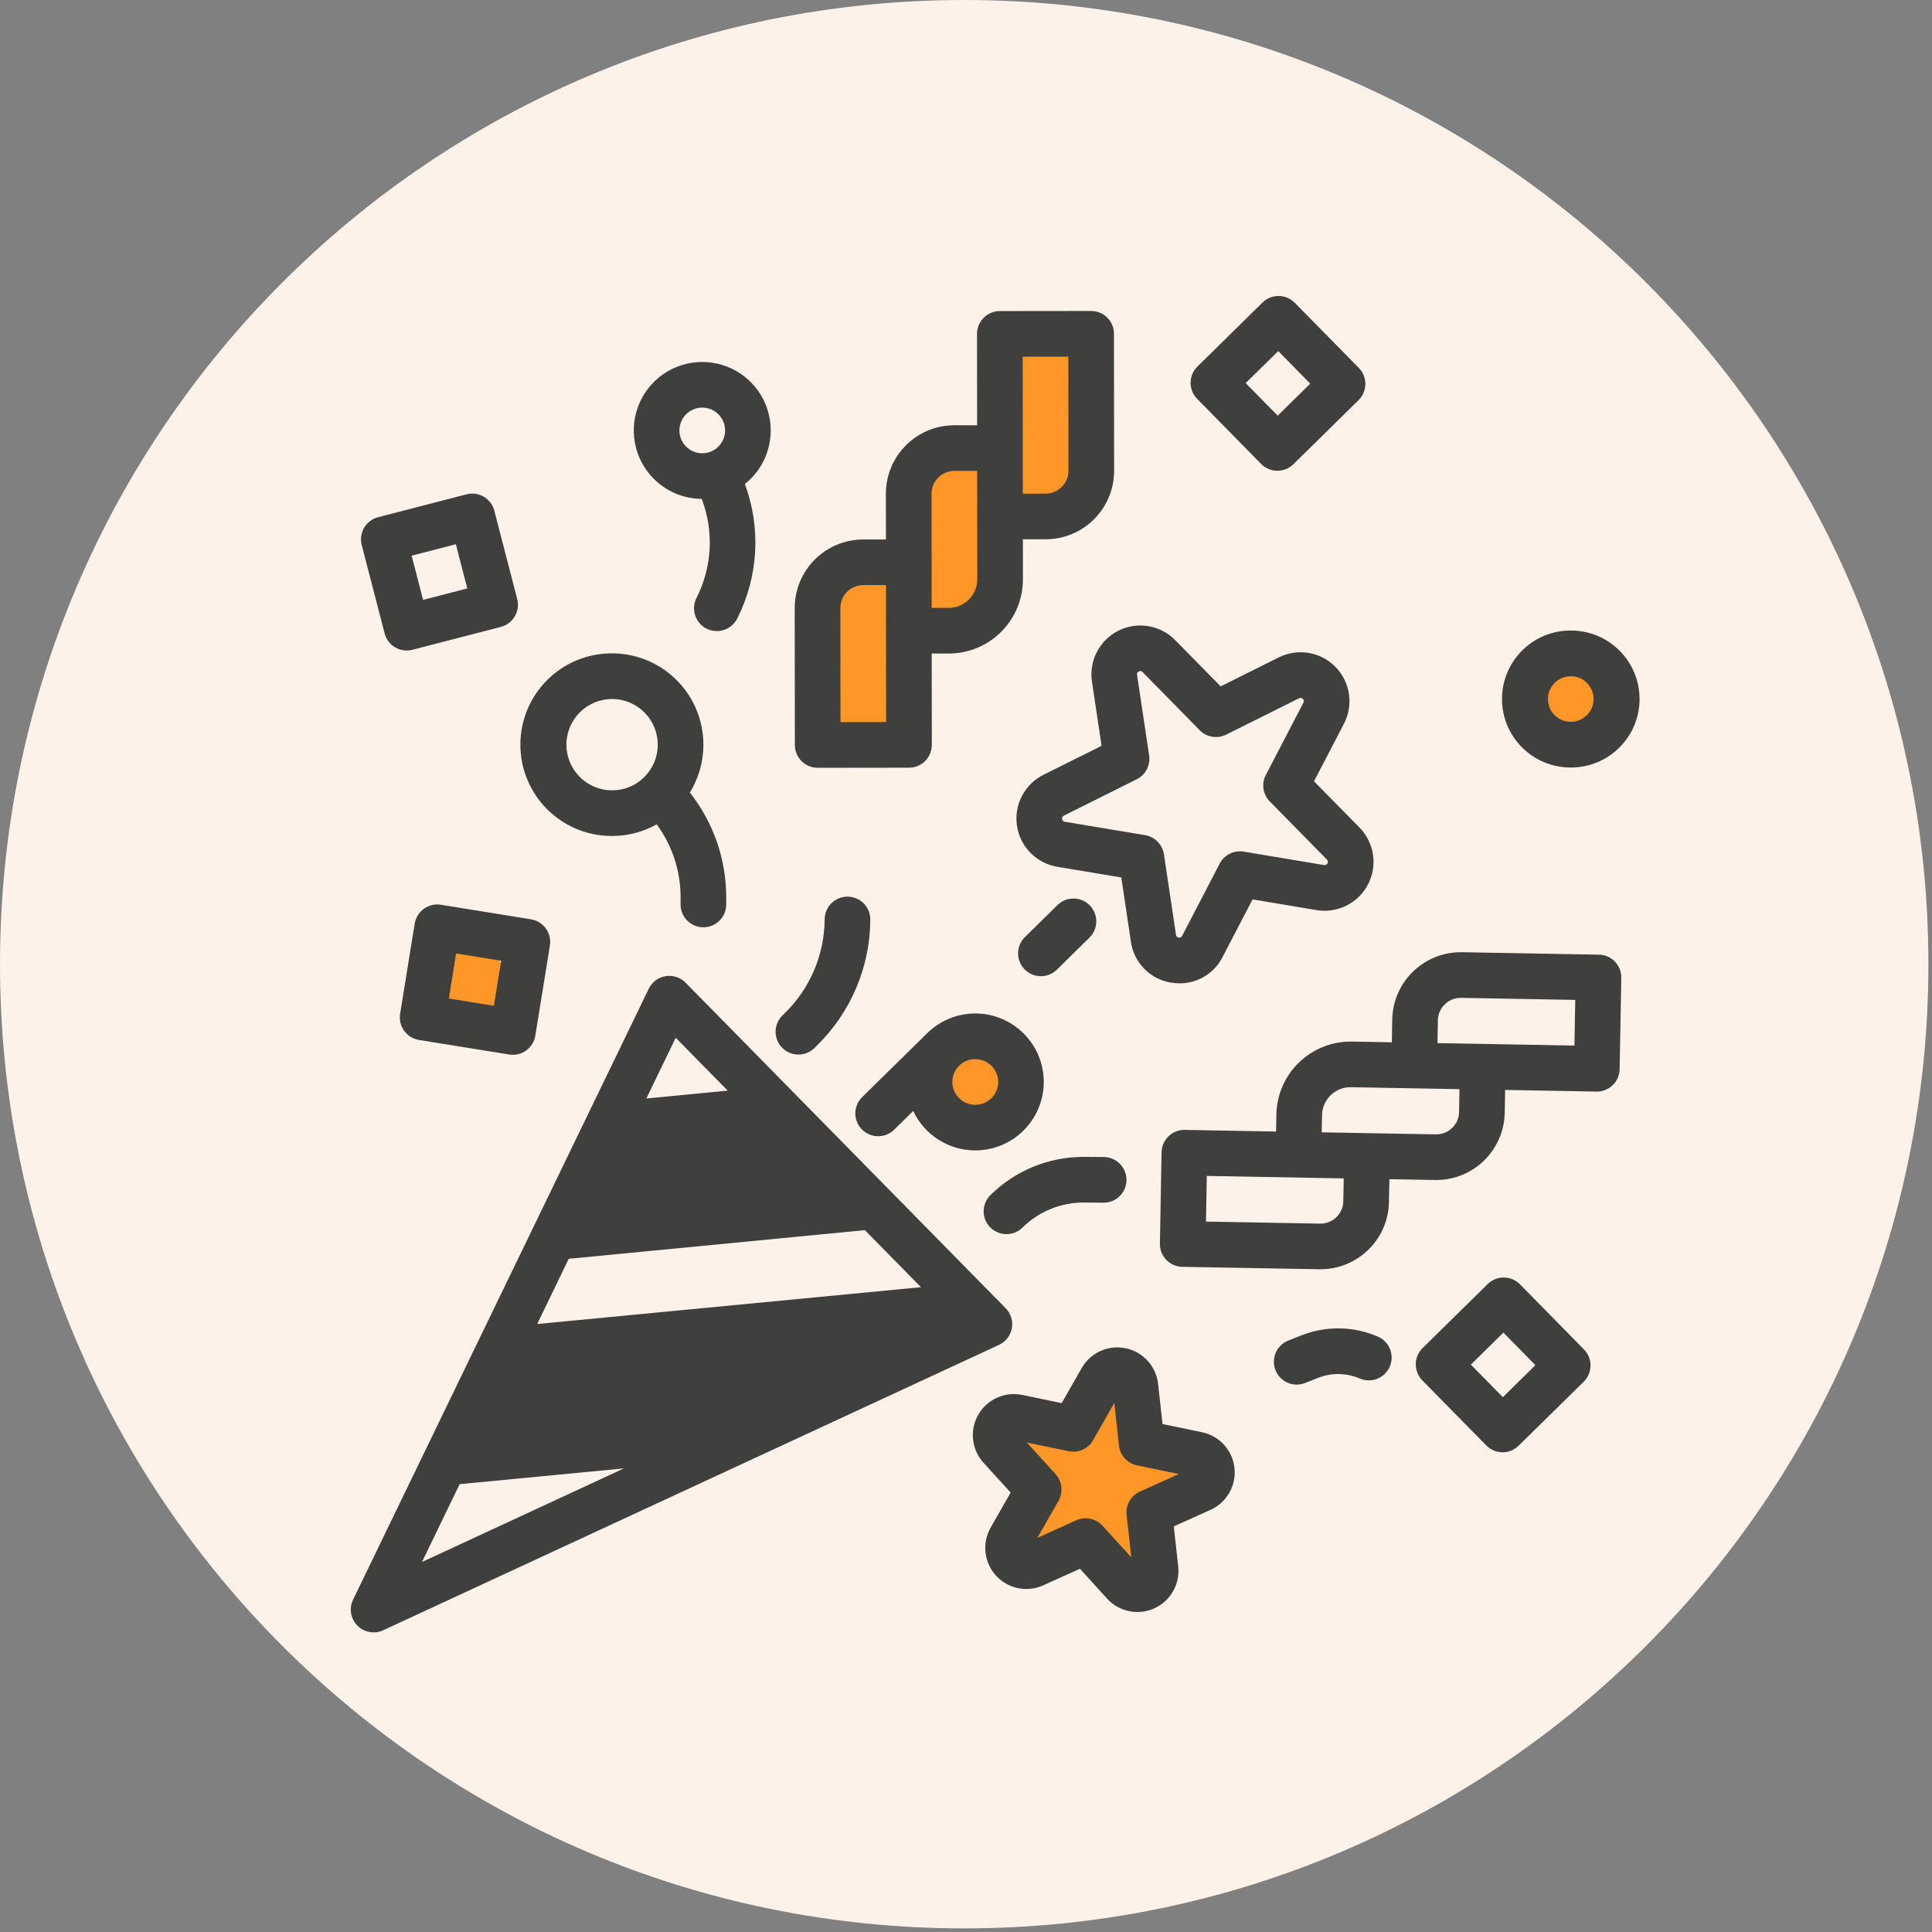 <?xml version="1.0" encoding="UTF-8"?>
<svg xmlns="http://www.w3.org/2000/svg" xmlns:xlink="http://www.w3.org/1999/xlink" width="385" zoomAndPan="magnify" viewBox="0 0 288.75 288.75" height="385" preserveAspectRatio="xMidYMid meet" version="1.0">
  <rect x="0" y="0" width="288.75" height="288.75" fill="#808080" stroke="none"/>
  <defs>
    <clipPath id="f667c65867">
      <path d="M 0 0 L 288.211 0 L 288.211 288.211 L 0 288.211 Z M 0 0 " clip-rule="nonzero"></path>
    </clipPath>
    <clipPath id="7ec8822b32">
      <path d="M 144.105 0 C 64.52 0 0 64.52 0 144.105 C 0 223.691 64.52 288.211 144.105 288.211 C 223.691 288.211 288.211 223.691 288.211 144.105 C 288.211 64.52 223.691 0 144.105 0 Z M 144.105 0 " clip-rule="nonzero"></path>
    </clipPath>
    <clipPath id="111d07b3e1">
      <path d="M 87.543 167.488 L 126.312 167.488 L 126.312 183.895 L 87.543 183.895 Z M 87.543 167.488 " clip-rule="nonzero"></path>
    </clipPath>
    <clipPath id="0bd632c270">
      <path d="M 88.352 176.551 C 94.348 169.656 95.621 168.758 97.047 168.684 C 98.469 168.684 100.719 169.582 101.691 170.707 C 102.516 171.68 102.816 173.555 102.816 174.754 C 102.891 175.801 102.59 176.777 102.141 177.602 C 101.691 178.5 100.941 179.473 100.043 179.922 C 99.145 180.297 97.797 180.375 96.895 180.223 C 96.223 180.074 95.547 179.773 95.098 179.176 C 94.348 178.352 93.301 176.477 93.672 175.277 C 94.199 173.855 97.121 172.207 99.445 171.68 C 102.441 171.008 109.184 171.23 110.609 173.031 C 111.656 174.379 111.133 178.426 109.859 179.324 C 108.211 180.598 101.242 179.398 99.816 177.527 C 98.543 175.801 99.445 170.93 100.566 169.281 C 101.391 168.16 102.742 167.934 104.391 167.633 C 106.711 167.262 110.984 167.711 113.531 168.234 C 115.48 168.609 116.977 168.984 118.402 169.883 C 119.824 170.707 121.324 171.832 121.926 173.254 C 122.598 174.902 122.598 178.051 121.773 179.473 C 121.023 180.598 119.676 180.973 117.879 181.574 C 114.656 182.621 107.086 183.297 103.266 183.594 C 100.867 183.746 99.07 183.969 97.496 183.746 C 96.223 183.52 95.023 183.297 94.273 182.473 C 93.375 181.574 92.551 179.551 92.625 178.273 C 92.699 177.152 93.148 176.176 94.273 175.277 C 96.52 173.406 105.289 171.531 108.66 171.008 C 110.457 170.781 111.133 170.855 112.855 171.008 C 115.629 171.305 121.324 171.758 123.574 173.18 C 124.996 174.078 126.047 175.504 126.27 176.777 C 126.422 178.051 125.598 180.074 124.773 180.973 C 124.098 181.723 122.898 182.172 122 182.246 C 121.023 182.32 119.824 182.172 119 181.574 C 118.027 180.824 116.828 179.023 116.754 177.676 C 116.68 176.402 117.578 174.453 118.703 173.629 C 119.75 172.879 121.848 172.582 123.121 172.953 C 124.32 173.406 125.82 174.977 126.121 176.254 C 126.496 177.527 125.969 179.625 125.145 180.598 C 124.246 181.648 122.598 182.098 120.949 182.246 C 118.703 182.398 115.105 180.672 112.855 180.449 C 111.133 180.297 110.16 180.297 108.438 180.598 C 105.59 181.047 99.742 183.672 97.496 183.746 C 96.445 183.746 95.848 183.52 95.246 183.145 C 94.574 182.848 93.898 182.32 93.449 181.648 C 93 180.824 92.625 179.25 92.625 178.273 C 92.699 177.527 93 176.777 93.449 176.102 C 94.125 175.352 94.949 174.754 96.297 174.152 C 99.07 173.105 106.336 172.129 109.859 172.281 C 112.184 172.43 115.105 172.805 115.48 173.777 C 115.855 174.68 114.43 177.078 113.082 177.75 C 111.207 178.574 105.363 178.051 104.312 176.477 C 103.34 175.129 104.539 170.633 105.738 169.883 C 106.711 169.207 108.586 170.258 110.008 170.781 C 111.508 171.383 113.531 172.055 114.504 173.328 C 115.48 174.602 116.453 176.852 115.93 178.199 C 115.328 179.773 112.332 181.422 109.785 181.945 C 106.562 182.621 98.02 181.648 97.719 180.375 C 97.422 179.473 102.293 176.402 102.441 176.551 C 102.59 176.703 101.168 179.324 100.043 179.922 C 98.918 180.449 96.895 180.223 95.922 179.773 C 95.246 179.551 94.723 179.023 94.348 178.352 C 93.898 177.602 93.223 175.727 93.672 175.277 C 94.348 174.68 99.219 175.578 99.52 176.625 C 99.895 177.824 95.996 181.574 94.199 182.621 C 92.926 183.297 91.426 183.594 90.301 183.223 C 89.176 182.848 87.902 181.496 87.605 180.375 C 87.305 179.25 88.352 176.551 88.352 176.551 " clip-rule="nonzero"></path>
    </clipPath>
    <clipPath id="b1c07d9740">
      <path d="M 68.656 196 L 138.59 196 L 138.59 217.906 L 68.656 217.906 Z M 68.656 196 " clip-rule="nonzero"></path>
    </clipPath>
    <clipPath id="e3f6be51c3">
      <path d="M 70.07 210.496 C 77.336 204.129 78.312 203.305 80.336 202.703 C 83.48 201.879 89.102 202.93 93.449 202.48 C 97.945 201.953 102.066 200.156 106.938 199.633 C 112.48 199.031 120.199 200.457 124.996 199.48 C 128.367 198.734 131.141 196.109 133.238 196.035 C 134.59 195.961 135.785 196.41 136.613 197.008 C 137.285 197.457 137.734 198.133 138.035 198.809 C 138.336 199.48 138.559 200.23 138.484 201.055 C 138.41 202.031 138.109 203.305 137.137 204.203 C 135.414 205.926 130.992 207.051 127.02 208.098 C 121.773 209.598 114.055 210.121 108.211 211.398 C 102.965 212.52 98.32 214.32 93.523 215.219 C 89.027 216.043 83.184 217.09 80.262 216.793 C 78.762 216.641 77.789 216.344 76.965 215.668 C 76.062 214.918 75.391 213.57 75.238 212.594 C 75.016 211.77 75.09 211.023 75.391 210.273 C 75.84 209.297 76.363 208.25 77.637 207.574 C 80.336 206.152 87.754 206.977 92.473 206 C 97.047 205.102 101.766 202.855 105.512 202.18 C 108.359 201.582 111.059 201.055 113.156 201.43 C 114.73 201.73 116.379 202.406 117.203 203.527 C 117.953 204.652 118.102 206.824 117.727 208.098 C 117.43 209.074 116.605 209.973 115.703 210.496 C 114.879 210.945 113.758 211.32 112.707 211.172 C 111.434 210.945 109.559 209.824 108.887 208.625 C 108.285 207.5 108.211 205.25 108.809 204.055 C 109.484 202.855 111.285 201.656 112.633 201.504 C 113.906 201.355 116.004 202.105 116.828 203.152 C 117.727 204.129 118.254 206.301 117.879 207.574 C 117.578 208.848 116.078 210.273 114.805 210.945 C 113.383 211.621 111.656 210.945 109.484 211.398 C 105.961 211.996 99.816 214.469 95.695 215.441 C 92.473 216.117 89.852 216.566 87.004 216.793 C 84.305 217.016 80.859 217.09 79.062 216.641 C 78.086 216.418 77.488 216.117 76.965 215.668 C 76.363 215.145 75.84 214.469 75.539 213.719 C 75.238 213.047 75.09 212.145 75.164 211.398 C 75.238 210.648 75.465 209.824 75.914 209.148 C 76.512 208.398 77.336 207.648 78.762 207.125 C 81.535 206 87.23 206.152 92.773 205.25 C 100.941 203.828 115.406 200.832 122.824 198.957 C 127.246 197.91 130.766 196.035 133.238 196.035 C 134.664 196.035 135.785 196.41 136.613 197.008 C 137.285 197.457 137.809 197.984 138.035 198.809 C 138.41 199.93 138.336 202.254 137.887 203.305 C 137.512 204.055 136.312 205.027 136.238 204.953 C 136.238 204.953 137.137 203.977 136.984 203.902 C 136.688 203.453 130.766 207.5 126.719 208.398 C 121.625 209.523 113.98 208.324 108.359 208.922 C 103.488 209.449 99.293 211.172 94.797 211.547 C 90.453 211.996 85.207 210.199 81.91 211.398 C 79.211 212.371 77.488 215.668 75.766 216.719 C 74.715 217.316 73.891 217.766 72.992 217.84 C 72.016 217.84 70.816 217.316 70.145 216.793 C 69.621 216.418 69.246 215.816 69.02 215.219 C 68.719 214.543 68.57 213.871 68.719 213.195 C 68.871 212.371 70.07 210.496 70.07 210.496 " clip-rule="nonzero"></path>
    </clipPath>
    <clipPath id="c8487e8af2">
      <path d="M 123.902 84.734 L 133.148 84.734 L 133.148 110.086 L 123.902 110.086 Z M 123.902 84.734 " clip-rule="nonzero"></path>
    </clipPath>
    <clipPath id="79e41b046f">
      <path d="M 133.016 88.953 C 133.09 106.938 132.941 107.613 132.34 108.285 C 131.816 109.035 130.84 109.711 130.016 109.934 C 129.117 110.16 127.992 110.086 127.168 109.785 C 126.27 109.41 125.445 108.66 124.996 107.91 C 124.473 107.16 124.172 106.039 124.32 105.137 C 124.547 103.941 125.598 102.215 126.719 101.617 C 127.77 101.016 129.867 101.168 130.918 101.617 C 131.816 101.992 132.566 102.816 132.863 103.715 C 133.312 104.84 133.164 106.863 132.641 107.91 C 132.191 108.734 131.289 109.41 130.465 109.785 C 129.641 110.086 128.445 110.16 127.617 109.934 C 126.719 109.711 125.746 109.035 125.223 108.285 C 124.695 107.613 124.547 106.938 124.32 105.59 C 123.797 102.215 123.648 89.926 125.07 86.93 C 125.672 85.805 126.422 85.281 127.32 84.98 C 128.219 84.68 129.492 84.758 130.316 84.98 C 130.992 85.207 131.516 85.582 131.965 86.105 C 132.488 86.781 133.016 88.953 133.016 88.953 " clip-rule="nonzero"></path>
    </clipPath>
    <clipPath id="c7253cea31">
      <path d="M 136 68.691 L 151.367 68.691 L 151.367 93.219 L 136 93.219 Z M 136 68.691 " clip-rule="nonzero"></path>
    </clipPath>
    <clipPath id="ee75ef8dc3">
      <path d="M 147.926 72.918 C 147.852 86.703 146.43 90 146.652 90.152 C 146.801 90.227 147.625 88.727 147.703 88.727 C 147.777 88.801 146.652 91.727 145.68 92.398 C 144.855 93.074 143.582 93.301 142.531 93.148 C 141.559 93 140.582 92.473 139.758 91.574 C 138.484 90.152 137.285 86.555 136.688 84.383 C 136.238 82.809 136.012 81.609 136.012 80.035 C 136.012 78.16 135.938 75.688 136.762 73.965 C 137.586 72.316 139.16 70.367 140.809 69.844 C 142.531 69.32 145.527 70.145 146.879 71.191 C 148.152 72.168 148.527 73.664 149.125 75.539 C 150.176 78.688 151.75 85.879 151.223 88.578 C 150.926 89.926 150.102 90.75 149.352 91.426 C 148.75 91.949 148 92.176 147.254 92.25 C 146.277 92.398 144.777 92.023 143.879 91.574 C 143.207 91.199 142.605 90.676 142.305 89.852 C 141.934 88.727 141.855 86.105 142.457 84.98 C 142.906 84.008 143.953 83.406 144.855 83.031 C 145.754 82.734 146.953 82.582 147.926 82.957 C 149.051 83.406 150.625 84.98 151.074 86.105 C 151.523 87.078 151.375 88.277 151 89.176 C 150.699 90.078 149.949 91.051 149.125 91.574 C 148.301 92.102 147.102 92.398 146.129 92.324 C 145.152 92.25 144.031 91.875 143.355 91.125 C 142.457 90.227 141.559 88.203 141.781 86.93 C 141.934 85.582 143.281 83.855 144.406 83.258 C 145.23 82.734 146.43 82.656 147.402 82.809 C 148.375 83.031 149.426 83.48 150.102 84.305 C 150.848 85.281 151.074 88.727 151.148 88.652 C 151.223 88.652 150.625 85.207 150.699 85.207 C 150.773 85.133 151.375 86.555 151.297 87.379 C 151.297 88.352 150.848 89.777 150.176 90.602 C 149.5 91.426 148.301 92.102 147.254 92.25 C 146.203 92.473 144.855 92.176 143.879 91.574 C 142.832 90.824 142.082 89.477 141.48 87.754 C 140.434 85.207 138.559 78.086 139.684 77.188 C 140.508 76.59 143.879 78.238 145.23 79.809 C 146.879 81.758 147.852 86.555 147.703 88.727 C 147.625 90 147.254 90.977 146.504 91.727 C 145.68 92.551 143.73 93.223 142.605 93.148 C 141.559 93.074 140.434 92.324 139.758 91.574 C 139.16 90.824 138.859 90 138.711 88.578 C 138.262 85.207 138.633 73.816 139.984 70.969 C 140.582 69.844 141.406 69.32 142.23 69.02 C 143.129 68.645 144.328 68.645 145.23 69.02 C 146.129 69.32 147.027 70.219 147.477 70.969 C 147.852 71.566 147.926 72.918 147.926 72.918 " clip-rule="nonzero"></path>
    </clipPath>
    <clipPath id="b31fc9755a">
      <path d="M 149.328 49.074 L 161.961 49.074 L 161.961 75.496 L 149.328 75.496 Z M 149.328 49.074 " clip-rule="nonzero"></path>
    </clipPath>
    <clipPath id="65ef1ee2f2">
      <path d="M 161.566 55.605 C 161.266 66.695 162.016 68.047 161.863 69.469 C 161.715 70.895 161.113 72.469 160.367 73.441 C 159.766 74.191 158.941 74.789 158.043 75.09 C 156.844 75.465 154.969 75.465 153.773 75.09 C 152.797 74.789 152.047 74.191 151.449 73.441 C 150.699 72.469 149.949 70.742 149.949 69.469 C 149.875 68.27 150.551 66.773 151.074 65.871 C 151.449 65.273 151.824 64.898 152.496 64.523 C 153.398 64.074 155.121 63.551 156.168 63.477 C 156.918 63.477 157.367 63.551 158.043 63.926 C 158.941 64.375 160.367 65.496 160.965 66.32 C 161.414 66.922 161.566 67.52 161.715 68.121 C 161.863 68.719 162.016 69.32 161.863 70.07 C 161.641 71.043 161.113 72.691 160.289 73.516 C 159.465 74.414 158.117 75.164 156.918 75.391 C 155.719 75.539 154.223 75.312 153.172 74.789 C 152.047 74.266 151 73.141 150.473 72.016 C 149.949 70.969 149.801 69.395 150.023 68.27 C 150.324 67.07 151.074 65.723 151.973 64.973 C 152.871 64.148 154.52 63.625 155.496 63.477 C 156.246 63.398 156.77 63.477 157.441 63.699 C 158.418 64.074 159.918 64.824 160.59 65.797 C 161.34 66.773 161.789 68.422 161.863 69.395 C 161.938 70.145 161.566 71.344 161.566 71.344 C 161.566 71.344 161.938 69.469 161.863 69.469 C 161.789 69.469 161.266 72.469 160.367 73.441 C 159.465 74.414 157.969 75.238 156.617 75.391 C 155.27 75.539 153.621 75.164 152.496 74.414 C 151.449 73.664 150.625 72.391 150.102 70.895 C 149.352 68.871 149.352 65.422 149.352 62.949 C 149.273 60.852 149.5 59.055 149.801 57.105 C 150.102 55.23 150.25 52.91 151.223 51.559 C 152.047 50.438 153.473 49.688 154.598 49.312 C 155.496 49.012 156.469 49.16 157.367 49.312 C 158.191 49.535 159.094 50.062 159.766 50.66 C 160.367 51.262 160.965 52.086 161.266 52.91 C 161.566 53.734 161.566 55.605 161.566 55.605 " clip-rule="nonzero"></path>
    </clipPath>
    <clipPath id="c8be19abc8">
      <path d="M 121.352 84.246 L 135.234 84.246 L 135.234 111.316 L 121.352 111.316 Z M 121.352 84.246 " clip-rule="nonzero"></path>
    </clipPath>
    <clipPath id="7b348ba1e7">
      <path d="M 135.188 90 C 133.465 104.238 132.488 108.66 130.84 110.16 C 129.719 111.207 127.918 111.285 126.645 111.207 C 125.672 111.133 124.773 110.684 124.023 110.16 C 123.199 109.633 122.523 108.961 122.074 107.984 C 121.625 106.938 121.25 105.062 121.625 103.789 C 121.926 102.516 122.75 100.793 124.023 100.27 C 125.895 99.594 131.289 100.941 132.641 102.367 C 133.539 103.266 133.539 104.914 133.391 106.113 C 133.164 107.312 132.266 108.734 131.59 109.559 C 131.141 110.086 130.617 110.383 130.016 110.684 C 129.418 110.91 128.895 111.207 128.145 111.207 C 127.094 111.285 125.371 110.91 124.398 110.457 C 123.723 110.16 123.348 109.785 122.898 109.184 C 122.297 108.359 121.551 106.863 121.398 105.664 C 121.324 104.465 121.926 102.891 122.375 101.992 C 122.75 101.316 123.199 100.941 123.723 100.492 C 124.246 100.117 124.695 99.742 125.445 99.594 C 126.422 99.293 128.07 99.145 129.27 99.52 C 130.391 99.895 131.664 101.016 132.34 101.766 C 132.789 102.367 133.016 102.816 133.164 103.566 C 133.391 104.539 133.312 106.414 133.016 107.387 C 132.789 108.062 132.566 108.512 132.039 109.035 C 131.367 109.785 129.793 110.758 128.816 111.059 C 128.07 111.285 127.617 111.359 126.871 111.207 C 125.82 111.059 123.273 109.934 123.348 109.633 C 123.422 109.336 130.766 109.785 130.84 110.16 C 130.84 110.457 129.043 111.133 128.145 111.207 C 127.168 111.285 126.121 111.207 125.297 110.832 C 124.398 110.535 123.496 110.008 122.898 109.184 C 122.148 108.285 121.473 106.488 121.398 105.215 C 121.324 104.238 121.699 103.266 122.074 102.441 C 122.523 101.617 124.098 100.867 124.023 100.27 C 124.023 99.895 123.199 99.969 122.973 99.445 C 122.297 97.871 123.273 90.902 123.949 88.578 C 124.246 87.453 124.621 86.855 125.223 86.18 C 125.82 85.504 126.57 84.906 127.469 84.605 C 128.594 84.23 130.316 84.156 131.516 84.605 C 132.715 85.055 133.988 86.328 134.59 87.305 C 135.039 88.129 135.188 90 135.188 90 " clip-rule="nonzero"></path>
    </clipPath>
    <clipPath id="9a7dccda98">
      <path d="M 152.559 213.336 L 174.371 213.336 L 174.371 227.586 L 152.559 227.586 Z M 152.559 213.336 " clip-rule="nonzero"></path>
    </clipPath>
    <clipPath id="b0be44e10a">
      <path d="M 160.141 213.418 C 174.527 220.016 174.453 221.438 174.23 222.637 C 174.004 223.762 173.328 225.109 172.43 225.934 C 171.531 226.758 170.184 227.359 168.984 227.508 C 167.785 227.582 166.211 227.133 165.312 226.609 C 164.637 226.309 164.262 226.008 163.887 225.41 C 163.289 224.586 162.539 223.086 162.465 221.887 C 162.465 220.688 162.84 219.266 163.512 218.215 C 164.188 217.242 165.609 216.344 166.586 215.969 C 167.262 215.668 167.711 215.594 168.457 215.668 C 169.434 215.742 171.082 216.191 171.98 216.941 C 172.953 217.617 173.777 219.113 174.078 220.09 C 174.379 220.762 174.379 221.289 174.305 221.961 C 174.152 222.938 173.629 224.586 172.879 225.484 C 172.129 226.383 170.781 227.133 169.656 227.359 C 168.457 227.656 166.961 227.434 165.91 226.984 C 164.785 226.457 163.289 224.211 163.137 224.359 C 163.062 224.434 164.785 226.383 164.488 226.758 C 164.113 227.207 160.664 225.785 158.867 225.109 C 157.219 224.434 155.195 223.762 154.223 222.785 C 153.473 222.113 153.098 221.289 152.797 220.391 C 152.574 219.566 152.574 218.516 152.723 217.691 C 152.871 216.793 153.32 215.895 153.922 215.219 C 154.445 214.543 155.195 213.871 156.094 213.57 C 157.145 213.195 160.141 213.418 160.141 213.418 " clip-rule="nonzero"></path>
    </clipPath>
    <clipPath id="0310fde76c">
      <path d="M 159.941 209.707 L 171.07 209.707 L 171.07 221 L 159.941 221 Z M 159.941 209.707 " clip-rule="nonzero"></path>
    </clipPath>
    <clipPath id="1cb2d1f638">
      <path d="M 171.008 213.645 C 171.008 217.242 170.559 218.141 170.031 218.816 C 169.508 219.488 168.758 220.09 167.934 220.465 C 167.109 220.84 166.137 220.988 165.312 220.988 C 164.414 220.914 163.438 220.613 162.688 220.164 C 161.938 219.715 161.266 218.965 160.816 218.289 C 160.367 217.543 160.066 216.566 159.992 215.668 C 159.992 214.844 160.141 213.871 160.516 213.047 C 160.891 212.223 161.488 211.473 162.164 210.945 C 162.84 210.422 163.738 209.973 164.637 209.824 C 165.461 209.672 166.434 209.746 167.262 209.973 C 168.16 210.273 169.582 211.398 169.582 211.398 " clip-rule="nonzero"></path>
    </clipPath>
    <clipPath id="1f49613d35">
      <path d="M 166.238 214.887 L 177.23 214.887 L 177.23 226.215 L 166.238 226.215 Z M 166.238 214.887 " clip-rule="nonzero"></path>
    </clipPath>
    <clipPath id="57c4415f7e">
      <path d="M 177.227 218.891 C 177.227 222.41 176.852 223.312 176.328 224.062 C 175.727 224.734 174.977 225.336 174.152 225.711 C 173.406 226.008 172.43 226.234 171.531 226.16 C 170.633 226.082 169.734 225.785 168.984 225.336 C 168.234 224.887 167.484 224.211 167.035 223.461 C 166.586 222.711 166.285 221.738 166.285 220.914 C 166.211 220.016 166.359 219.039 166.734 218.215 C 167.109 217.465 167.711 216.641 168.383 216.117 C 169.059 215.594 170.031 215.219 170.855 215.07 C 171.758 214.844 172.73 214.918 173.555 215.219 C 174.379 215.441 175.879 216.566 175.879 216.566 " clip-rule="nonzero"></path>
    </clipPath>
    <clipPath id="2f8eb071de">
      <path d="M 153.27 221.762 L 173.285 221.762 L 173.285 237.965 L 153.27 237.965 Z M 153.27 221.762 " clip-rule="nonzero"></path>
    </clipPath>
    <clipPath id="fd414a23a3">
      <path d="M 159.016 221.812 C 170.855 224.137 171.457 226.832 172.129 228.258 C 172.582 229.156 172.953 229.605 173.031 230.504 C 173.254 231.555 173.105 233.277 172.805 234.25 C 172.582 234.926 172.355 235.375 171.832 235.898 C 171.082 236.574 169.734 237.551 168.535 237.773 C 167.41 238.074 165.91 237.848 164.863 237.324 C 163.738 236.875 162.688 235.602 162.09 234.703 C 161.715 234.102 161.566 233.652 161.488 232.902 C 161.488 231.93 161.789 230.129 162.164 229.23 C 162.465 228.559 162.766 228.105 163.363 227.656 C 164.113 227.059 165.609 226.234 166.809 226.16 C 167.934 226.008 169.582 226.535 170.48 226.984 C 171.082 227.359 171.457 227.656 171.906 228.258 C 172.504 229.082 173.18 230.578 173.254 231.777 C 173.328 232.977 172.73 234.477 172.207 235.375 C 171.832 235.977 171.457 236.352 170.855 236.727 C 170.031 237.324 168.457 237.922 167.262 237.922 C 166.137 237.922 164.711 237.398 163.738 236.648 C 162.766 235.977 161.566 234.027 161.641 233.578 C 161.715 233.352 162.238 233.352 162.238 233.277 C 162.164 232.977 157.816 233.352 156.395 232.527 C 155.121 231.93 154.145 230.578 153.695 229.531 C 153.32 228.633 153.246 227.734 153.32 226.832 C 153.473 225.934 153.848 224.961 154.297 224.285 C 154.82 223.535 155.57 222.863 156.395 222.488 C 157.145 222.039 159.016 221.812 159.016 221.812 " clip-rule="nonzero"></path>
    </clipPath>
    <clipPath id="f680a4bdbb">
      <path d="M 64.477 140.918 L 75.469 140.918 L 75.469 152.246 L 64.477 152.246 Z M 64.477 140.918 " clip-rule="nonzero"></path>
    </clipPath>
    <clipPath id="05fabc2960">
      <path d="M 75.465 144.93 C 75.465 148.449 75.09 149.352 74.566 150.023 C 73.965 150.699 73.215 151.375 72.391 151.672 C 71.645 152.047 70.668 152.273 69.77 152.199 C 68.871 152.121 67.973 151.824 67.223 151.375 C 66.473 150.926 65.723 150.25 65.273 149.5 C 64.824 148.75 64.523 147.777 64.523 146.953 C 64.449 146.055 64.598 145.078 64.973 144.254 C 65.348 143.504 65.949 142.68 66.621 142.156 C 67.297 141.633 68.27 141.184 69.094 141.031 C 69.918 140.883 70.969 140.957 71.793 141.184 C 72.617 141.48 74.117 142.605 74.117 142.605 " clip-rule="nonzero"></path>
    </clipPath>
    <clipPath id="aaafdcfd99">
      <path d="M 229.406 99.254 L 240.535 99.254 L 240.535 110.582 L 229.406 110.582 Z M 229.406 99.254 " clip-rule="nonzero"></path>
    </clipPath>
    <clipPath id="32c4dc6088">
      <path d="M 240.473 103.266 C 240.473 106.789 240.023 107.688 239.496 108.359 C 238.973 109.035 238.223 109.633 237.398 110.008 C 236.574 110.383 235.602 110.535 234.777 110.535 C 233.879 110.457 232.902 110.16 232.152 109.711 C 231.402 109.262 230.73 108.586 230.281 107.836 C 229.832 107.086 229.531 106.113 229.457 105.215 C 229.457 104.391 229.605 103.414 229.98 102.59 C 230.355 101.766 230.953 101.016 231.629 100.492 C 232.305 99.969 233.203 99.52 234.102 99.367 C 234.926 99.219 235.898 99.293 236.727 99.52 C 237.625 99.816 239.047 100.941 239.047 100.941 " clip-rule="nonzero"></path>
    </clipPath>
    <clipPath id="c005d1c7be">
      <path d="M 139.484 155.531 L 150.48 155.531 L 150.48 166.859 L 139.484 166.859 Z M 139.484 155.531 " clip-rule="nonzero"></path>
    </clipPath>
    <clipPath id="106da3806a">
      <path d="M 150.473 159.465 C 150.473 163.062 150.102 163.961 149.574 164.637 C 149.051 165.312 148.227 165.91 147.402 166.285 C 146.652 166.66 145.68 166.809 144.777 166.809 C 143.953 166.734 142.98 166.434 142.23 165.984 C 141.48 165.535 140.809 164.785 140.281 164.039 C 139.832 163.363 139.609 162.391 139.535 161.488 C 139.457 160.664 139.684 159.617 139.984 158.867 C 140.359 158.043 140.957 157.293 141.633 156.77 C 142.383 156.168 143.281 155.793 144.105 155.645 C 145.004 155.496 145.977 155.57 146.801 155.793 C 147.625 156.094 149.125 157.219 149.125 157.219 " clip-rule="nonzero"></path>
    </clipPath>
    <clipPath id="becd2909d2">
      <path d="M 52.047 145 L 152 145 L 152 243.996 L 52.047 243.996 Z M 52.047 145 " clip-rule="nonzero"></path>
    </clipPath>
    <clipPath id="1723ae1346">
      <path d="M 224 94 L 245.379 94 L 245.379 115 L 224 115 Z M 224 94 " clip-rule="nonzero"></path>
    </clipPath>
  </defs>
  <g clip-path="url(#f667c65867)">
    <g clip-path="url(#7ec8822b32)">
      <path fill="#fdf2ea" d="M 0 0 L 288.211 0 L 288.211 288.211 L 0 288.211 Z M 0 0 " fill-opacity="1" fill-rule="nonzero"></path>
    </g>
  </g>
  <g clip-path="url(#111d07b3e1)">
    <g clip-path="url(#0bd632c270)">
      <path fill="#3f3f3e" d="M 84.605 164.637 L 129.25 164.637 L 129.25 186.742 L 84.605 186.742 Z M 84.605 164.637 " fill-opacity="1" fill-rule="nonzero"></path>
    </g>
  </g>
  <g clip-path="url(#b1c07d9740)">
    <g clip-path="url(#e3f6be51c3)">
      <path fill="#3f3f3e" d="M 65.723 193.039 L 141.523 193.039 L 141.523 220.84 L 65.723 220.84 Z M 65.723 193.039 " fill-opacity="1" fill-rule="nonzero"></path>
    </g>
  </g>
  <g clip-path="url(#c8487e8af2)">
    <g clip-path="url(#79e41b046f)">
      <path fill="#ff9628" d="M 121.324 81.984 L 136.312 81.984 L 136.312 112.953 L 121.324 112.953 Z M 121.324 81.984 " fill-opacity="1" fill-rule="nonzero"></path>
    </g>
  </g>
  <g clip-path="url(#c7253cea31)">
    <g clip-path="url(#ee75ef8dc3)">
      <path fill="#ff9628" d="M 133.016 66.023 L 154.371 66.023 L 154.371 96.137 L 133.016 96.137 Z M 133.016 66.023 " fill-opacity="1" fill-rule="nonzero"></path>
    </g>
  </g>
  <g clip-path="url(#b31fc9755a)">
    <g clip-path="url(#65ef1ee2f2)">
      <path fill="#ff9628" d="M 146.352 46.316 L 164.938 46.316 L 164.938 78.473 L 146.352 78.473 Z M 146.352 46.316 " fill-opacity="1" fill-rule="nonzero"></path>
    </g>
  </g>
  <g clip-path="url(#c8be19abc8)">
    <g clip-path="url(#7b348ba1e7)">
      <path fill="#ff9628" d="M 118.402 81.609 L 138.262 81.609 L 138.262 114.266 L 118.402 114.266 Z M 118.402 81.609 " fill-opacity="1" fill-rule="nonzero"></path>
    </g>
  </g>
  <g clip-path="url(#9a7dccda98)">
    <g clip-path="url(#b0be44e10a)">
      <path fill="#ff9628" d="M 149.727 210.422 L 177.363 210.422 L 177.363 230.578 L 149.727 230.578 Z M 149.727 210.422 " fill-opacity="1" fill-rule="nonzero"></path>
    </g>
  </g>
  <g clip-path="url(#0310fde76c)">
    <g clip-path="url(#1cb2d1f638)">
      <path fill="#ff9628" d="M 156.992 206.824 L 174.152 206.824 L 174.152 223.984 L 156.992 223.984 Z M 156.992 206.824 " fill-opacity="1" fill-rule="nonzero"></path>
    </g>
  </g>
  <g clip-path="url(#1f49613d35)">
    <g clip-path="url(#57c4415f7e)">
      <path fill="#ff9628" d="M 163.289 212.07 L 180.449 212.07 L 180.449 229.23 L 163.289 229.23 Z M 163.289 212.07 " fill-opacity="1" fill-rule="nonzero"></path>
    </g>
  </g>
  <g clip-path="url(#2f8eb071de)">
    <g clip-path="url(#fd414a23a3)">
      <path fill="#ff9628" d="M 150.324 218.816 L 176.23 218.816 L 176.23 240.996 L 150.324 240.996 Z M 150.324 218.816 " fill-opacity="1" fill-rule="nonzero"></path>
    </g>
  </g>
  <g clip-path="url(#f680a4bdbb)">
    <g clip-path="url(#05fabc2960)">
      <path fill="#ff9628" d="M 61.527 138.035 L 78.688 138.035 L 78.688 155.195 L 61.527 155.195 Z M 61.527 138.035 " fill-opacity="1" fill-rule="nonzero"></path>
    </g>
  </g>
  <g clip-path="url(#aaafdcfd99)">
    <g clip-path="url(#32c4dc6088)">
      <path fill="#ff9628" d="M 226.457 96.371 L 243.617 96.371 L 243.617 113.531 L 226.457 113.531 Z M 226.457 96.371 " fill-opacity="1" fill-rule="nonzero"></path>
    </g>
  </g>
  <g clip-path="url(#c005d1c7be)">
    <g clip-path="url(#106da3806a)">
      <path fill="#ff9628" d="M 136.535 152.648 L 153.695 152.648 L 153.695 169.809 L 136.535 169.809 Z M 136.535 152.648 " fill-opacity="1" fill-rule="nonzero"></path>
    </g>
  </g>
  <path fill="#3f3f3e" d="M 175.039 146.863 C 175.453 146.93 175.875 146.965 176.301 146.965 C 179.016 146.973 181.504 145.449 182.727 143.027 L 187.203 134.422 L 196.773 136.02 C 199.895 136.539 202.996 134.988 204.457 132.184 C 205.918 129.375 205.406 125.945 203.188 123.684 L 196.387 116.77 L 200.863 108.164 C 202.324 105.355 201.809 101.926 199.59 99.668 C 197.371 97.41 193.949 96.84 191.113 98.254 L 182.438 102.582 L 175.637 95.668 C 173.418 93.41 169.996 92.84 167.164 94.254 C 164.328 95.668 162.73 98.742 163.199 101.875 L 164.637 111.469 L 155.957 115.797 C 153.121 117.211 151.523 120.289 151.992 123.422 C 152.461 126.551 154.891 129.023 158.016 129.547 L 167.582 131.145 L 169.02 140.734 C 169.457 143.883 171.902 146.371 175.039 146.863 Z M 159.133 122.816 C 158.672 122.738 158.578 122.113 159 121.902 L 169.895 116.465 C 171.215 115.805 171.965 114.371 171.746 112.906 L 169.941 100.863 C 169.887 100.652 170 100.434 170.207 100.359 C 170.281 100.316 170.363 100.297 170.449 100.293 C 170.574 100.297 170.691 100.355 170.77 100.453 L 179.305 109.137 C 180.344 110.191 181.941 110.457 183.262 109.793 L 194.156 104.359 C 194.578 104.148 195.023 104.602 194.805 105.016 L 189.188 115.82 C 188.504 117.129 188.746 118.73 189.781 119.785 L 198.316 128.469 C 198.648 128.805 198.355 129.367 197.891 129.289 L 185.879 127.281 C 184.422 127.039 182.973 127.762 182.289 129.074 L 176.672 139.879 C 176.457 140.297 175.832 140.191 175.762 139.727 L 173.957 127.684 C 173.738 126.223 172.602 125.066 171.145 124.82 Z M 159.133 122.816 " fill-opacity="1" fill-rule="nonzero"></path>
  <path fill="#3f3f3e" d="M 179.648 214.055 L 173.746 212.832 L 173.086 206.84 C 172.797 204.199 170.836 202.043 168.234 201.504 C 165.633 200.965 162.98 202.16 161.664 204.469 L 158.676 209.703 L 152.773 208.48 C 150.172 207.941 147.52 209.141 146.199 211.445 C 144.883 213.754 145.203 216.648 146.988 218.613 L 151.047 223.074 L 148.059 228.309 C 146.742 230.617 147.062 233.508 148.848 235.473 C 150.633 237.441 153.484 238.031 155.906 236.941 L 161.402 234.461 L 165.457 238.918 C 167.246 240.883 170.094 241.477 172.516 240.383 C 174.938 239.289 176.383 236.762 176.09 234.121 L 175.434 228.133 L 180.926 225.652 C 183.348 224.559 184.789 222.031 184.5 219.391 C 184.207 216.75 182.25 214.594 179.645 214.055 Z M 170.367 222.93 C 169.02 223.535 168.215 224.941 168.379 226.414 L 169.078 232.758 L 164.781 228.035 C 163.789 226.941 162.203 226.613 160.855 227.223 L 155.035 229.848 L 158.203 224.301 C 158.934 223.02 158.758 221.41 157.762 220.316 L 153.465 215.594 L 159.715 216.887 C 161.164 217.191 162.641 216.523 163.371 215.242 L 166.535 209.695 L 167.238 216.043 C 167.398 217.512 168.488 218.711 169.934 219.008 L 176.184 220.305 Z M 170.367 222.93 " fill-opacity="1" fill-rule="nonzero"></path>
  <g clip-path="url(#becd2909d2)">
    <path fill="#3f3f3e" d="M 151.227 198.52 C 151.426 197.43 151.078 196.309 150.301 195.516 L 147.527 192.699 L 147.5 192.672 L 102.461 146.867 C 101.684 146.078 100.57 145.715 99.477 145.895 C 98.383 146.074 97.445 146.773 96.961 147.773 L 52.77 239.074 C 52.141 240.371 52.395 241.922 53.406 242.949 C 54.418 243.98 55.965 244.262 57.273 243.652 L 149.301 201.004 C 150.309 200.539 151.027 199.609 151.227 198.52 Z M 111.898 210.82 L 72.18 214.629 L 76.809 205.066 L 136.695 199.324 Z M 93.117 171.367 L 114.91 169.258 L 123.109 177.598 L 88.48 180.945 Z M 85 188.137 L 129.262 183.855 L 137.645 192.379 L 80.289 197.883 Z M 100.992 155.102 L 108.758 163 L 96.598 164.176 Z M 68.699 221.816 L 93.25 219.461 L 63.07 233.449 Z M 68.699 221.816 " fill-opacity="1" fill-rule="nonzero"></path>
  </g>
  <path fill="#3f3f3e" d="M 118.773 90.875 L 118.797 111.344 C 118.797 113.227 120.324 114.754 122.207 114.754 L 122.211 114.754 L 135.859 114.738 C 136.762 114.738 137.629 114.375 138.27 113.738 C 138.906 113.094 139.266 112.227 139.266 111.324 L 139.25 97.676 L 141.809 97.676 C 144.75 97.672 147.57 96.5 149.645 94.418 C 151.723 92.336 152.887 89.516 152.883 86.574 L 152.879 80.605 L 156.289 80.598 C 159.004 80.598 161.605 79.516 163.523 77.594 C 165.441 75.672 166.516 73.066 166.512 70.352 L 166.488 49.883 C 166.488 48.004 164.961 46.477 163.078 46.477 L 163.074 46.477 L 149.43 46.492 C 147.543 46.496 146.02 48.023 146.02 49.91 L 146.035 63.555 L 142.621 63.559 C 136.969 63.562 132.395 68.152 132.398 73.801 L 132.41 80.625 L 128.996 80.629 C 123.348 80.645 118.773 85.227 118.773 90.875 Z M 159.668 53.305 L 159.688 70.363 C 159.688 71.266 159.332 72.133 158.691 72.773 C 158.051 73.418 157.188 73.777 156.281 73.777 L 152.867 73.781 L 152.848 53.312 Z M 140.219 71.383 C 140.855 70.738 141.727 70.379 142.633 70.379 L 146.043 70.375 L 146.062 86.582 C 146.062 87.711 145.613 88.797 144.816 89.598 C 144.02 90.398 142.934 90.848 141.801 90.852 L 139.242 90.855 L 139.223 73.797 C 139.219 72.891 139.578 72.02 140.219 71.383 Z M 132.414 87.449 L 132.441 107.918 L 125.617 107.926 L 125.598 90.867 C 125.598 88.984 127.121 87.457 129.004 87.453 Z M 132.414 87.449 " fill-opacity="1" fill-rule="nonzero"></path>
  <path fill="#3f3f3e" d="M 238.961 142.68 L 218.496 142.316 C 218.434 142.316 218.371 142.316 218.309 142.316 C 212.73 142.324 208.188 146.789 208.078 152.363 L 208.02 155.777 L 202.051 155.672 C 195.93 155.57 190.883 160.438 190.766 166.559 L 190.719 169.117 L 177.07 168.871 C 175.188 168.836 173.633 170.336 173.602 172.223 L 173.355 185.867 C 173.324 187.75 174.824 189.301 176.707 189.336 L 197.172 189.699 L 197.359 189.699 C 202.938 189.695 207.484 185.227 207.59 179.652 L 207.652 176.238 L 214.473 176.359 L 214.664 176.359 C 220.242 176.355 224.789 171.887 224.891 166.312 L 224.953 162.898 L 238.598 163.145 L 238.656 163.145 C 240.516 163.145 242.035 161.652 242.066 159.793 L 242.312 146.145 C 242.344 144.262 240.848 142.707 238.961 142.676 Z M 200.766 179.531 C 200.73 181.391 199.219 182.879 197.355 182.879 L 197.297 182.879 L 180.242 182.574 L 180.363 175.75 L 200.828 176.121 Z M 218.066 166.191 C 218.055 167.098 217.68 167.961 217.027 168.586 C 216.371 169.211 215.5 169.555 214.594 169.539 L 197.539 169.234 L 197.586 166.676 C 197.602 165.543 198.07 164.469 198.887 163.68 C 199.699 162.895 200.793 162.465 201.926 162.488 L 218.129 162.781 Z M 235.309 156.266 L 214.84 155.898 L 214.902 152.484 C 214.918 151.582 215.289 150.719 215.945 150.09 C 216.594 149.461 217.469 149.121 218.375 149.137 L 235.43 149.441 Z M 235.309 156.266 " fill-opacity="1" fill-rule="nonzero"></path>
  <path fill="#3f3f3e" d="M 97.66 71.508 C 99.562 73.445 102.16 74.543 104.875 74.559 C 106.719 79.375 106.438 84.738 104.109 89.336 C 103.688 90.145 103.609 91.086 103.887 91.949 C 104.164 92.816 104.773 93.535 105.586 93.949 C 106.395 94.359 107.336 94.434 108.199 94.148 C 109.062 93.867 109.777 93.25 110.184 92.438 C 113.352 86.191 113.766 78.906 111.328 72.34 C 114.645 69.703 115.992 65.293 114.715 61.25 C 113.441 57.211 109.809 54.375 105.578 54.117 C 101.348 53.859 97.395 56.234 95.641 60.094 C 93.883 63.949 94.688 68.488 97.66 71.508 Z M 102.562 61.898 C 103.723 60.758 105.531 60.598 106.875 61.512 C 108.223 62.426 108.73 64.164 108.098 65.664 C 107.461 67.164 105.855 68.004 104.262 67.672 C 102.668 67.34 101.531 65.93 101.543 64.305 C 101.555 63.398 101.922 62.531 102.562 61.898 Z M 102.562 61.898 " fill-opacity="1" fill-rule="nonzero"></path>
  <g clip-path="url(#1723ae1346)">
    <path fill="#3f3f3e" d="M 234.848 94.238 L 234.762 94.238 C 229.109 94.215 224.508 98.777 224.484 104.43 C 224.461 110.082 229.023 114.684 234.676 114.707 L 234.766 114.707 C 240.418 114.73 245.02 110.168 245.043 104.516 C 245.066 98.863 240.5 94.262 234.848 94.238 Z M 237.156 106.902 C 236.508 107.535 235.641 107.887 234.734 107.883 C 233.355 107.871 232.121 107.031 231.602 105.754 C 231.086 104.473 231.391 103.008 232.371 102.043 C 233.008 101.414 233.871 101.059 234.766 101.062 L 234.793 101.062 C 236.172 101.074 237.41 101.914 237.926 103.195 C 238.441 104.473 238.141 105.938 237.156 106.902 Z M 237.156 106.902 " fill-opacity="1" fill-rule="nonzero"></path>
  </g>
  <path fill="#3f3f3e" d="M 91.477 97.648 C 83.941 97.617 77.805 103.703 77.773 111.242 C 77.746 118.777 83.828 124.91 91.367 124.941 L 91.484 124.941 C 93.82 124.945 96.113 124.348 98.148 123.203 C 100.457 126.336 101.703 130.121 101.715 134.008 L 101.715 135.176 C 101.715 137.059 103.242 138.59 105.129 138.59 C 107.012 138.59 108.539 137.059 108.539 135.176 L 108.539 134.008 C 108.52 128.359 106.605 122.883 103.102 118.457 C 105.684 114.262 105.809 109.004 103.426 104.691 C 101.039 100.383 96.52 97.691 91.598 97.648 Z M 98.305 111.355 C 98.293 113.164 97.559 114.895 96.266 116.16 C 94.98 117.441 93.234 118.148 91.422 118.117 C 88.664 118.098 86.191 116.414 85.156 113.855 C 84.121 111.297 84.73 108.367 86.695 106.434 C 87.969 105.172 89.691 104.469 91.48 104.473 L 91.539 104.473 C 95.309 104.508 98.336 107.586 98.305 111.355 Z M 98.305 111.355 " fill-opacity="1" fill-rule="nonzero"></path>
  <path fill="#3f3f3e" d="M 61.98 138.043 L 59.801 151.516 C 59.656 152.406 59.871 153.324 60.402 154.055 C 60.93 154.789 61.73 155.281 62.625 155.43 L 76.094 157.605 C 76.988 157.75 77.902 157.535 78.637 157.008 C 79.367 156.477 79.863 155.676 80.008 154.785 L 82.188 141.312 C 82.332 140.422 82.113 139.504 81.586 138.773 C 81.055 138.039 80.258 137.543 79.359 137.398 L 65.891 135.219 C 64.996 135.074 64.082 135.293 63.352 135.82 C 62.617 136.352 62.125 137.152 61.98 138.043 Z M 68.168 142.5 L 74.906 143.59 L 73.816 150.324 L 67.082 149.234 Z M 68.168 142.5 " fill-opacity="1" fill-rule="nonzero"></path>
  <path fill="#3f3f3e" d="M 73.879 76.324 C 73.652 75.449 73.086 74.699 72.309 74.242 C 71.527 73.781 70.598 73.652 69.723 73.879 L 56.512 77.297 C 54.688 77.773 53.59 79.633 54.062 81.457 L 57.484 94.668 C 57.711 95.543 58.273 96.297 59.055 96.754 C 59.836 97.211 60.766 97.344 61.641 97.113 L 74.852 93.695 C 76.676 93.223 77.773 91.359 77.301 89.535 Z M 63.234 89.652 L 61.523 83.051 L 68.129 81.34 L 69.84 87.945 Z M 63.234 89.652 " fill-opacity="1" fill-rule="nonzero"></path>
  <path fill="#3f3f3e" d="M 227.168 191.949 C 225.844 190.609 223.688 190.59 222.344 191.91 L 212.613 201.48 C 211.969 202.113 211.598 202.977 211.594 203.883 C 211.586 204.789 211.938 205.66 212.574 206.305 L 222.141 216.035 C 222.773 216.68 223.637 217.047 224.543 217.055 C 225.449 217.062 226.316 216.711 226.965 216.074 L 236.695 206.508 C 237.34 205.875 237.707 205.012 237.715 204.105 C 237.723 203.199 237.371 202.328 236.738 201.684 Z M 224.613 208.816 L 219.828 203.949 L 224.695 199.168 L 229.477 204.031 Z M 224.613 208.816 " fill-opacity="1" fill-rule="nonzero"></path>
  <path fill="#3f3f3e" d="M 193.512 45.254 C 192.195 43.91 190.031 43.895 188.691 45.215 L 178.961 54.785 C 178.316 55.418 177.949 56.281 177.941 57.188 C 177.93 58.094 178.285 58.965 178.918 59.609 L 188.484 69.34 C 189.809 70.684 191.965 70.699 193.309 69.379 L 203.039 59.809 C 203.688 59.176 204.051 58.312 204.062 57.406 C 204.066 56.504 203.719 55.633 203.082 54.984 Z M 190.961 62.121 L 186.176 57.258 L 191.043 52.473 L 195.824 57.34 Z M 190.961 62.121 " fill-opacity="1" fill-rule="nonzero"></path>
  <path fill="#3f3f3e" d="M 116.891 151.812 C 115.59 153.145 115.594 155.27 116.898 156.594 C 118.203 157.922 120.332 157.957 121.68 156.676 L 122.094 156.266 C 127.16 151.309 130.035 144.535 130.074 137.449 C 130.09 135.566 128.574 134.027 126.691 134.008 L 126.664 134.008 C 124.789 134.008 123.266 135.52 123.25 137.391 C 123.219 142.668 121.082 147.715 117.309 151.402 Z M 116.891 151.812 " fill-opacity="1" fill-rule="nonzero"></path>
  <path fill="#3f3f3e" d="M 150.422 184.453 C 151.316 184.453 152.176 184.105 152.812 183.477 C 155.25 181.066 158.543 179.719 161.969 179.727 L 162.082 179.727 L 164.906 179.75 L 164.934 179.75 C 165.84 179.754 166.711 179.398 167.352 178.762 C 167.992 178.121 168.359 177.258 168.363 176.352 C 168.363 175.449 168.008 174.578 167.371 173.938 C 166.734 173.293 165.867 172.93 164.965 172.926 L 162.137 172.902 L 161.969 172.902 C 156.75 172.891 151.742 174.941 148.031 178.609 C 147.047 179.582 146.742 181.051 147.266 182.332 C 147.793 183.613 149.039 184.449 150.422 184.453 Z M 150.422 184.453 " fill-opacity="1" fill-rule="nonzero"></path>
  <path fill="#3f3f3e" d="M 155.57 145.898 C 156.465 145.898 157.328 145.551 157.961 144.918 L 162.828 140.133 C 164.172 138.816 164.188 136.652 162.867 135.309 C 161.547 133.965 159.387 133.949 158.043 135.27 L 153.18 140.055 C 152.191 141.027 151.891 142.5 152.414 143.777 C 152.941 145.059 154.188 145.898 155.57 145.898 Z M 155.57 145.898 " fill-opacity="1" fill-rule="nonzero"></path>
  <path fill="#3f3f3e" d="M 131.246 169.82 C 132.141 169.82 133 169.469 133.637 168.84 L 136.484 166.039 C 138.16 169.609 141.73 171.902 145.676 171.938 L 145.762 171.938 C 149.172 171.938 152.359 170.238 154.262 167.406 C 156.164 164.574 156.527 160.98 155.234 157.824 C 153.941 154.668 151.16 152.363 147.82 151.676 C 144.477 150.992 141.016 152.016 138.582 154.41 L 128.852 163.977 C 127.867 164.949 127.566 166.422 128.09 167.699 C 128.613 168.98 129.859 169.816 131.246 169.816 Z M 145.789 158.293 C 146.691 158.297 147.559 158.66 148.195 159.305 C 148.832 159.945 149.188 160.812 149.184 161.719 C 149.184 162.625 148.816 163.492 148.176 164.129 C 147.535 164.766 146.664 165.121 145.758 165.117 L 145.73 165.117 C 143.848 165.109 142.324 163.574 142.332 161.691 C 142.34 159.809 143.875 158.285 145.758 158.293 Z M 145.789 158.293 " fill-opacity="1" fill-rule="nonzero"></path>
  <path fill="#3f3f3e" d="M 205.945 199.77 C 202.281 198.18 198.133 198.121 194.422 199.609 L 192.566 200.348 C 191.715 200.676 191.035 201.332 190.672 202.164 C 190.309 203 190.293 203.941 190.629 204.789 C 190.965 205.633 191.625 206.309 192.465 206.668 C 193.301 207.023 194.246 207.031 195.09 206.684 L 196.945 205.949 C 198.973 205.137 201.242 205.164 203.246 206.035 C 204.973 206.77 206.969 205.969 207.711 204.246 C 208.453 202.523 207.664 200.523 205.945 199.77 Z M 205.945 199.77 " fill-opacity="1" fill-rule="nonzero"></path>
</svg>
